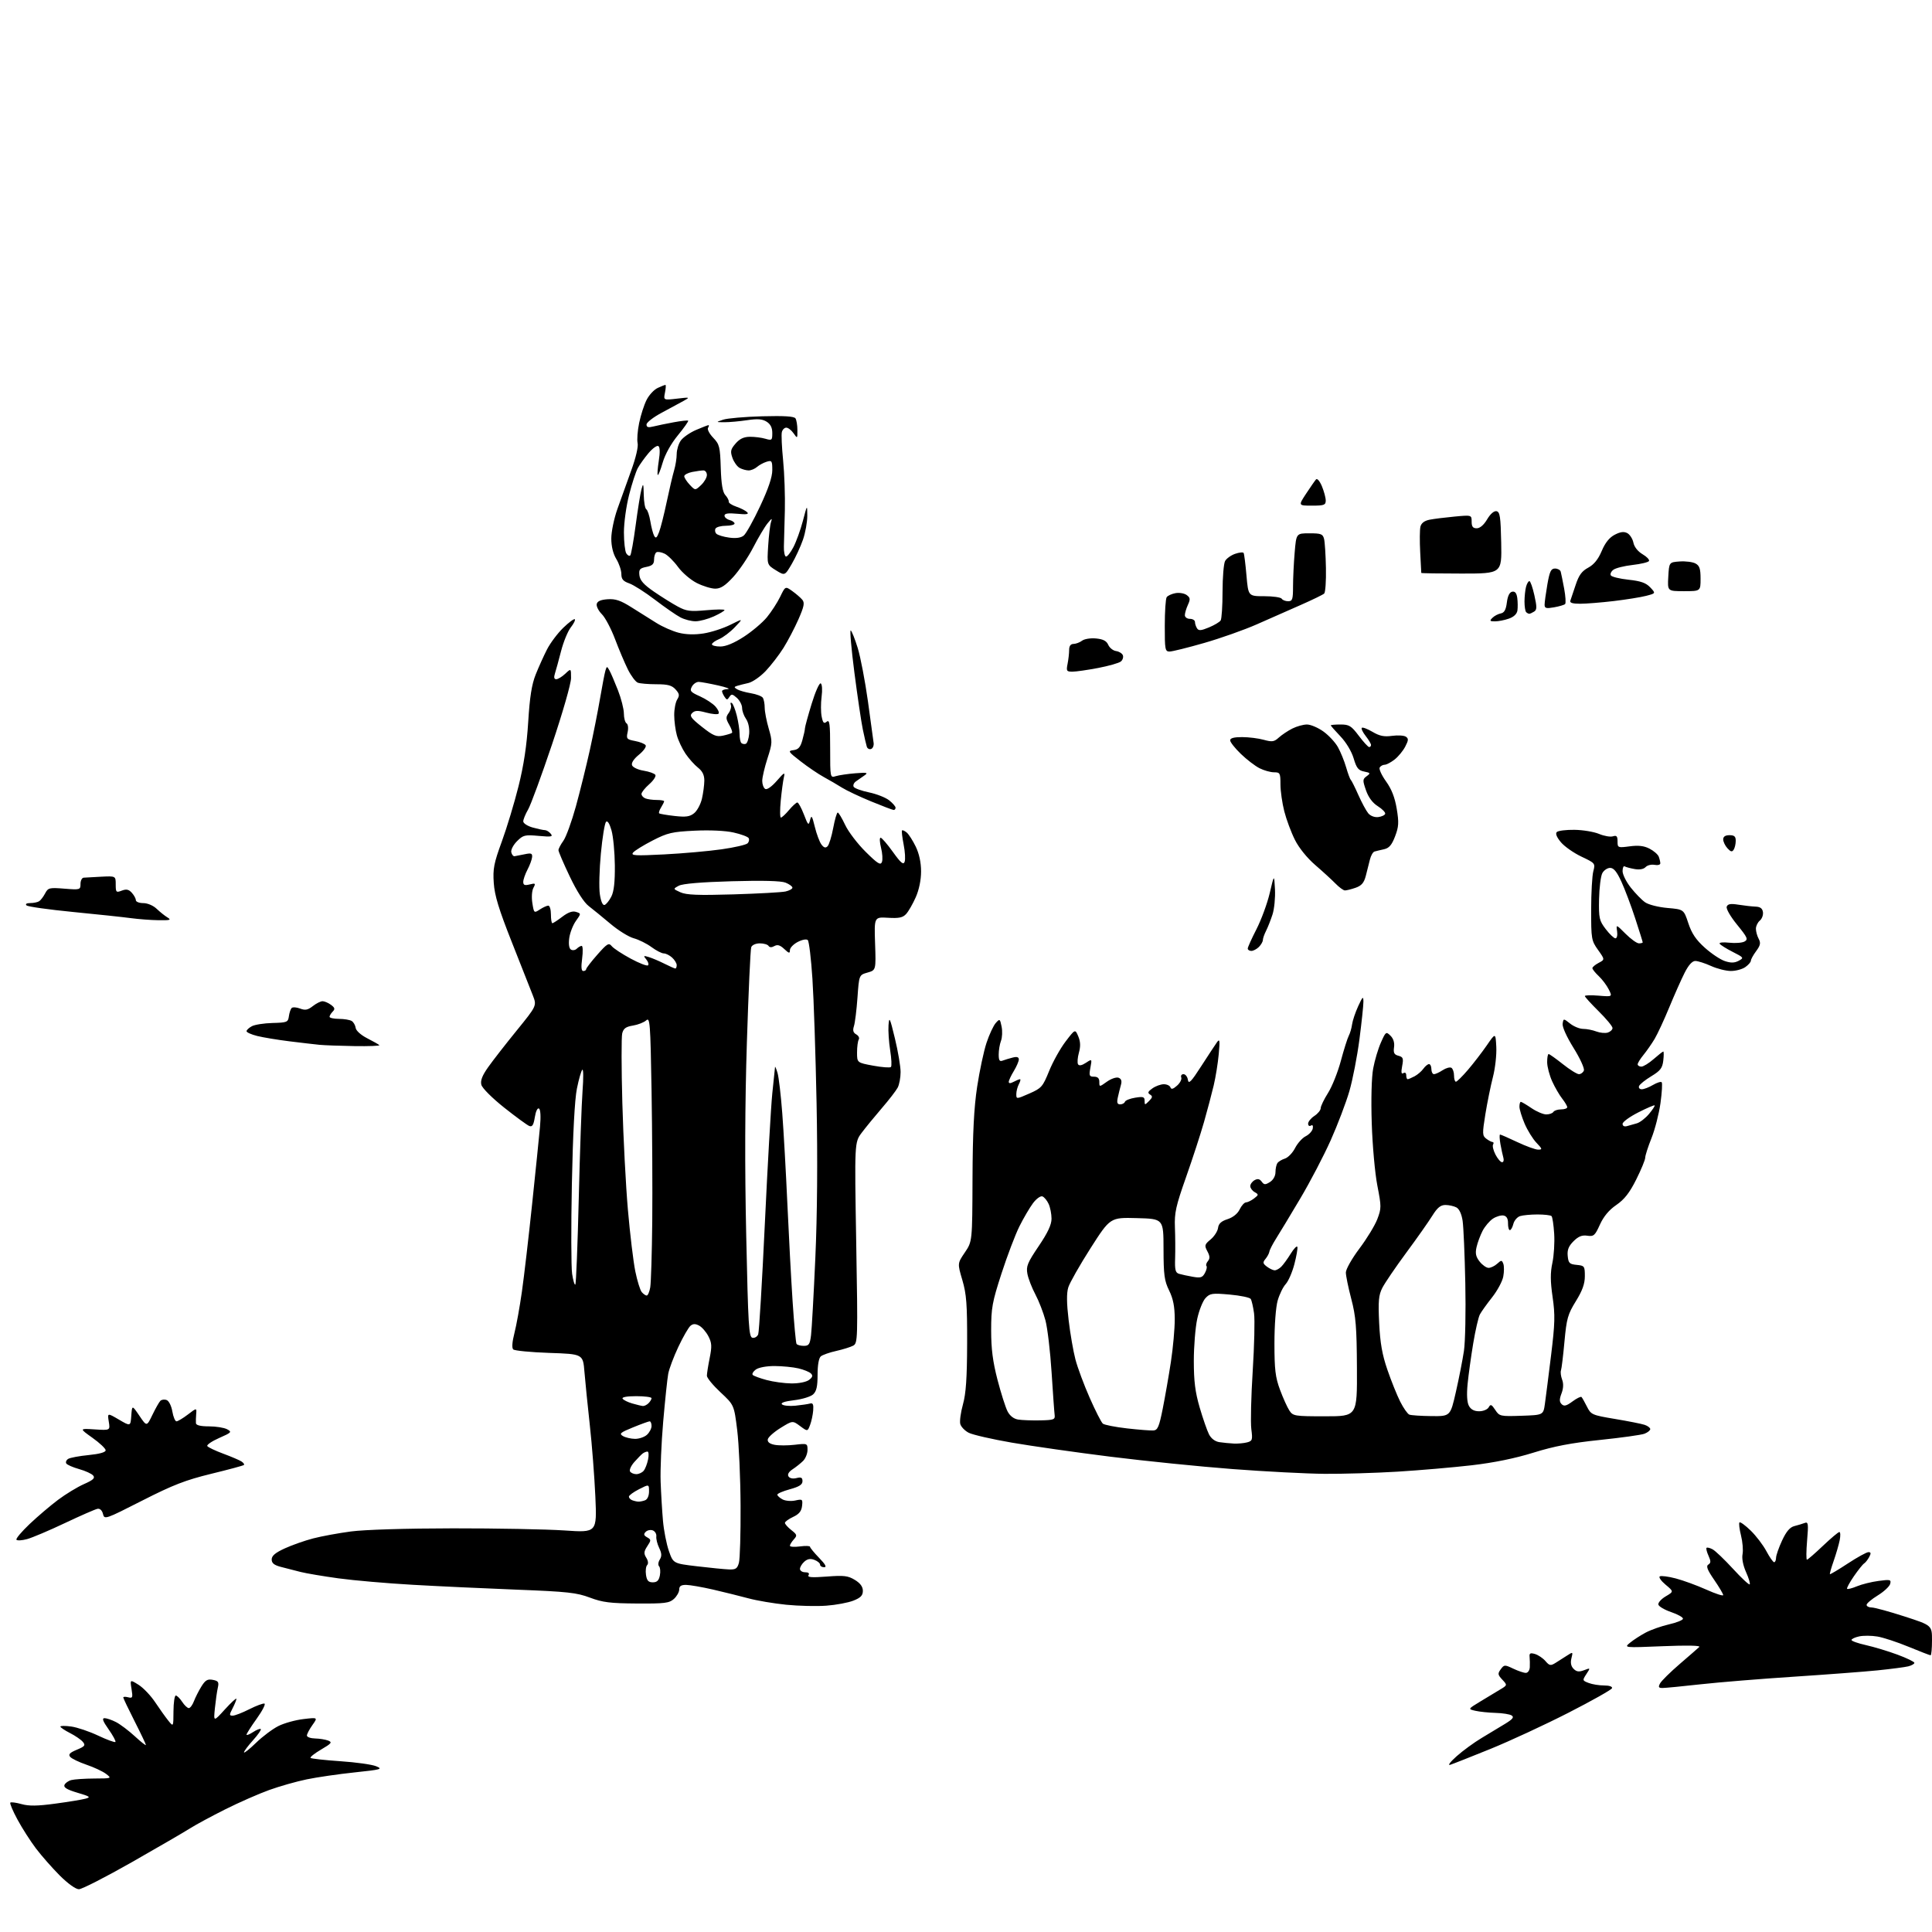 <?xml version="1.0" encoding="UTF-8" standalone="no"?>
<svg 
  version="1.1" 
  xmlns="http://www.w3.org/2000/svg" 
  xmlns:xlink="http://www.w3.org/1999/xlink" 
  xmlns:svg="http://www.w3.org/2000/svg"
  xmlns:rdf="http://www.w3.org/1999/02/22-rdf-syntax-ns#"
  xmlns:cc="http://creativecommons.org/ns#"
  xmlns:dc="http://purl.org/dc/elements/1.1/"
  viewBox="0 0 768 768"
  width="768"
  height="768"
>
<style>svg {background-color: white; }</style>"
<path stroke="none" fill="black" fill-rule="evenodd" d="M31.37,751.00C30.10,751.00 26.99,748.77 23.77,745.56C20.78,742.56 16.52,737.73 14.31,734.81C12.10,731.89 8.78,726.71 6.94,723.29C5.09,719.88 3.82,716.85 4.10,716.57C4.38,716.29 6.39,716.55 8.56,717.16C11.51,717.98 14.88,717.94 22.00,716.97C27.23,716.27 32.62,715.38 34.00,715.00C36.19,714.41 35.78,714.11 30.79,712.64C26.74,711.45 25.23,710.56 25.61,709.58C25.90,708.82 27.12,707.93 28.32,707.61C29.52,707.29 33.65,707.01 37.50,706.99C44.45,706.96 44.48,706.94 42.16,705.15C40.87,704.16 37.37,702.52 34.39,701.51C31.41,700.49 28.49,699.09 27.90,698.38C27.09,697.40 27.71,696.73 30.54,695.55C33.74,694.21 34.07,693.79 32.94,692.43C32.22,691.56 29.92,689.98 27.82,688.91C25.72,687.84 24.00,686.68 24.00,686.34C24.00,686.01 25.94,685.99 28.32,686.32C30.69,686.65 35.50,688.27 39.01,689.93C42.52,691.59 45.61,692.72 45.88,692.46C46.14,692.19 44.94,689.95 43.20,687.48C40.87,684.17 40.44,683.00 41.57,683.00C42.41,683.00 44.48,683.71 46.16,684.58C47.85,685.46 51.20,687.99 53.61,690.21C56.03,692.44 58.00,693.99 58.00,693.66C58.00,693.34 55.98,689.08 53.50,684.21C51.03,679.34 49.00,675.09 49.00,674.77C49.00,674.45 49.88,674.42 50.95,674.70C52.71,675.16 52.85,674.83 52.29,671.40C51.67,667.60 51.67,667.60 55.09,669.74C56.96,670.91 59.94,674.04 61.70,676.69C63.46,679.34 65.81,682.62 66.92,684.00C68.93,686.50 68.93,686.50 68.96,680.25C68.98,676.81 69.40,674.00 69.88,674.00C70.37,674.00 71.51,675.12 72.41,676.50C73.31,677.88 74.50,679.00 75.05,679.00C75.60,679.00 76.52,677.77 77.09,676.26C77.66,674.75 79.00,672.12 80.06,670.40C81.62,667.88 82.49,667.37 84.59,667.77C86.80,668.19 87.09,668.65 86.59,670.88C86.26,672.32 85.74,675.98 85.43,679.00C84.87,684.50 84.87,684.50 89.41,679.50C91.91,676.75 93.97,674.86 93.98,675.30C93.99,675.74 93.31,677.43 92.47,679.05C91.10,681.71 91.10,682.00 92.51,682.00C93.36,682.00 96.34,680.85 99.11,679.44C101.89,678.04 104.60,677.03 105.13,677.21C105.66,677.39 104.28,680.08 102.05,683.19C99.82,686.30 98.00,689.16 98.00,689.54C98.00,689.92 99.16,689.47 100.59,688.54C102.01,687.60 103.39,687.06 103.66,687.33C103.93,687.60 102.55,689.60 100.58,691.78C98.61,693.96 97.00,696.12 97.00,696.58C97.00,697.05 99.14,695.35 101.75,692.82C104.36,690.28 108.38,687.27 110.68,686.12C112.97,684.97 117.44,683.73 120.61,683.36C126.36,682.68 126.36,682.68 124.18,685.75C122.98,687.43 122.00,689.30 122.00,689.90C122.00,690.51 123.46,691.03 125.25,691.07C127.04,691.11 129.38,691.49 130.46,691.91C132.16,692.57 131.79,693.04 127.66,695.46C125.05,696.99 123.16,698.49 123.46,698.80C123.77,699.10 129.08,699.69 135.26,700.11C141.45,700.52 147.85,701.42 149.50,702.10C152.27,703.24 151.62,703.43 140.94,704.56C134.58,705.23 126.03,706.47 121.94,707.32C117.85,708.16 111.12,710.07 107.00,711.56C102.88,713.04 95.04,716.49 89.58,719.22C84.13,721.95 77.83,725.35 75.58,726.78C73.34,728.21 62.95,734.24 52.51,740.19C42.06,746.13 32.55,751.00 31.37,751.00zM576.50,701.53C575.36,701.90 576.43,700.46 579.00,698.16C581.48,695.95 585.98,692.66 589.00,690.86C592.02,689.06 596.25,686.50 598.39,685.19C601.37,683.36 601.96,682.59 600.89,681.91C600.13,681.43 597.25,680.97 594.50,680.90C591.75,680.82 588.15,680.45 586.50,680.07C583.50,679.38 583.50,679.38 588.33,676.44C590.99,674.82 594.53,672.69 596.20,671.69C599.24,669.88 599.24,669.88 597.19,667.69C595.38,665.75 595.30,665.28 596.57,663.56C597.93,661.71 598.14,661.70 601.53,663.31C603.48,664.24 605.73,665.00 606.53,665.00C607.35,665.00 608.05,664.01 608.12,662.75C608.18,661.51 608.14,659.67 608.04,658.66C607.88,657.18 608.30,656.95 610.17,657.49C611.45,657.87 613.32,659.12 614.32,660.28C615.93,662.15 616.39,662.24 618.32,661.04C619.52,660.30 621.59,658.99 622.91,658.12C625.28,656.58 625.32,656.60 624.66,659.21C624.22,660.98 624.50,662.36 625.53,663.39C626.71,664.57 627.67,664.69 629.67,663.94C632.26,662.95 632.26,662.95 630.60,665.49C628.98,667.96 629.01,668.05 631.53,669.01C632.96,669.56 635.71,670.00 637.65,670.00C639.74,670.00 641.02,670.44 640.80,671.09C640.60,671.69 632.80,676.08 623.47,680.85C614.14,685.62 600.20,692.08 592.50,695.21C584.80,698.33 577.60,701.18 576.50,701.53zM660.87,671.00C659.30,671.00 659.12,670.65 659.91,669.17C660.45,668.17 663.95,664.71 667.69,661.49C671.44,658.27 674.95,655.21 675.50,654.69C676.12,654.11 670.67,653.99 661.00,654.39C645.50,655.03 645.50,655.03 648.00,652.98C649.38,651.85 652.19,650.04 654.26,648.94C656.33,647.85 660.45,646.40 663.41,645.72C666.38,645.05 668.90,644.05 669.01,643.50C669.12,642.95 667.03,641.76 664.36,640.85C661.69,639.94 659.37,638.58 659.22,637.83C659.07,637.08 660.39,635.61 662.16,634.57C665.37,632.67 665.37,632.67 662.10,629.94C660.31,628.45 659.27,626.95 659.79,626.63C660.31,626.31 663.16,626.67 666.12,627.45C669.08,628.22 674.54,630.22 678.25,631.88C681.96,633.55 685.00,634.54 685.00,634.07C685.00,633.61 683.38,630.87 681.40,627.99C678.66,624.01 678.11,622.55 679.09,621.94C680.13,621.30 680.14,620.61 679.16,618.44C678.48,616.96 678.13,615.54 678.38,615.29C678.63,615.04 679.72,615.31 680.80,615.89C681.89,616.48 685.53,619.96 688.90,623.63C692.27,627.31 695.25,630.08 695.53,629.81C695.81,629.53 695.16,627.34 694.08,624.94C692.90,622.29 692.35,619.49 692.69,617.81C692.99,616.28 692.72,612.94 692.08,610.39C691.44,607.84 691.16,605.50 691.47,605.19C691.78,604.88 693.80,606.35 695.95,608.45C698.11,610.56 700.91,614.24 702.18,616.64C703.46,619.04 704.83,621.00 705.25,621.00C705.66,621.00 706.00,620.21 706.01,619.25C706.02,618.29 707.09,615.20 708.40,612.39C710.09,608.76 711.51,607.09 713.30,606.64C714.68,606.29 716.53,605.73 717.40,605.40C718.80,604.86 718.92,605.70 718.35,612.39C718.00,616.58 717.97,620.00 718.29,620.00C718.60,620.00 721.46,617.52 724.63,614.50C727.81,611.48 730.75,609.00 731.18,609.00C731.60,609.00 731.66,610.46 731.31,612.25C730.95,614.04 729.87,617.75 728.91,620.50C727.95,623.24 727.27,625.61 727.42,625.75C727.56,625.90 730.77,623.99 734.54,621.51C738.32,619.03 742.01,617.00 742.74,617.00C743.75,617.00 743.82,617.47 743.03,618.94C742.46,620.01 741.55,621.16 741.01,621.50C740.47,621.83 738.63,624.14 736.92,626.62C735.21,629.11 734.01,631.34 734.25,631.58C734.49,631.83 736.26,631.37 738.18,630.57C740.10,629.77 743.96,628.81 746.77,628.44C751.44,627.82 751.83,627.92 751.37,629.63C751.08,630.66 748.86,632.72 746.43,634.21C743.99,635.70 742.00,637.39 742.00,637.96C742.00,638.53 742.91,639.00 744.02,639.00C745.13,639.00 750.98,640.60 757.02,642.55C768.00,646.10 768.00,646.10 768.00,652.05C768.00,655.32 767.75,658.00 767.44,658.00C767.14,658.00 763.20,656.48 758.69,654.62C754.19,652.76 748.60,650.92 746.27,650.54C743.95,650.15 740.68,650.13 739.02,650.50C737.36,650.86 736.00,651.50 736.00,651.92C736.00,652.34 738.59,653.26 741.75,653.96C744.91,654.67 750.54,656.36 754.25,657.74C757.96,659.11 761.00,660.58 761.00,661.01C761.00,661.43 759.90,662.06 758.56,662.40C757.21,662.73 751.70,663.45 746.31,664.00C740.91,664.54 725.92,665.67 713.00,666.52C700.08,667.36 683.49,668.71 676.15,669.52C668.81,670.34 661.94,671.00 660.87,671.00zM328.50,638.28C324.65,638.57 317.47,638.40 312.54,637.91C307.61,637.41 300.86,636.27 297.54,635.37C294.22,634.48 287.90,632.91 283.50,631.89C279.10,630.88 274.26,630.04 272.75,630.02C270.74,630.01 270.00,630.49 270.00,631.85C270.00,632.86 269.05,634.55 267.89,635.60C266.04,637.27 264.23,637.49 253.14,637.42C242.57,637.35 239.52,636.97 234.50,635.08C229.26,633.10 225.60,632.70 205.50,631.92C192.85,631.43 174.20,630.56 164.06,629.98C153.92,629.41 140.65,628.25 134.56,627.42C128.48,626.58 121.70,625.44 119.50,624.88C117.30,624.32 113.81,623.43 111.75,622.89C108.98,622.18 108.00,621.40 108.00,619.91C108.00,618.44 109.44,617.23 113.25,615.49C116.14,614.17 121.20,612.39 124.50,611.54C127.80,610.68 134.55,609.44 139.50,608.78C144.83,608.07 161.35,607.56 180.00,607.54C197.32,607.52 217.31,607.90 224.40,608.38C237.30,609.26 237.30,609.26 236.66,594.88C236.30,586.97 235.32,574.20 234.46,566.50C233.61,558.80 232.65,549.29 232.33,545.38C231.75,538.25 231.75,538.25 218.35,537.80C210.98,537.55 204.52,536.92 204.01,536.41C203.42,535.82 203.60,533.40 204.48,529.98C205.26,526.97 206.60,519.55 207.46,513.50C208.32,507.45 210.16,491.70 211.54,478.50C212.93,465.30 214.33,451.53 214.66,447.89C215.03,443.86 214.87,441.04 214.26,440.66C213.67,440.30 212.97,441.76 212.60,444.11C212.10,447.23 211.58,448.05 210.41,447.60C209.57,447.28 205.06,443.98 200.40,440.28C195.58,436.44 191.67,432.53 191.34,431.20C190.92,429.54 191.70,427.53 194.07,424.19C195.89,421.61 200.99,415.06 205.40,409.64C213.41,399.78 213.41,399.78 211.79,395.64C210.91,393.36 207.15,383.85 203.45,374.50C198.28,361.43 196.62,356.00 196.28,351.00C195.89,345.37 196.32,343.17 199.47,334.55C201.47,329.07 204.47,319.17 206.12,312.55C208.21,304.20 209.39,296.35 209.97,287.00C210.58,277.07 211.37,272.08 212.94,268.15C214.11,265.21 216.14,260.71 217.45,258.15C218.76,255.59 221.66,251.73 223.90,249.56C226.13,247.40 228.20,245.87 228.50,246.16C228.79,246.46 228.07,247.91 226.90,249.40C225.73,250.89 223.99,255.12 223.04,258.80C222.09,262.49 220.99,266.51 220.59,267.75C220.10,269.27 220.27,270.00 221.12,270.00C221.81,270.00 223.41,269.02 224.69,267.83C227.00,265.65 227.00,265.65 227.00,269.54C227.00,271.74 223.70,283.24 219.42,295.97C215.25,308.36 210.98,319.99 209.92,321.81C208.86,323.63 208.00,325.74 208.00,326.51C208.00,327.28 209.69,328.37 211.75,328.95C213.81,329.52 216.01,329.99 216.63,329.99C217.25,330.00 218.28,330.63 218.92,331.41C219.92,332.60 219.19,332.74 214.13,332.28C208.65,331.78 207.96,331.95 205.52,334.39C204.06,335.85 203.03,337.82 203.24,338.77C203.45,339.72 204.04,340.44 204.56,340.36C205.08,340.28 206.89,339.93 208.59,339.57C211.16,339.02 211.65,339.21 211.52,340.71C211.43,341.69 210.61,343.94 209.68,345.70C208.76,347.46 208.00,349.65 208.00,350.56C208.00,351.84 208.58,352.07 210.55,351.58C212.86,351.00 213.00,351.13 212.04,352.93C211.43,354.07 211.25,356.69 211.62,358.99C212.25,362.98 212.31,363.03 214.60,361.53C215.88,360.69 217.40,360.00 217.96,360.00C218.53,360.00 219.00,361.57 219.00,363.50C219.00,365.43 219.26,367.00 219.57,367.00C219.88,367.00 221.66,365.84 223.52,364.42C225.83,362.66 227.56,362.04 228.97,362.49C231.03,363.15 231.03,363.15 228.91,366.12C227.75,367.76 226.57,370.81 226.28,372.92C225.96,375.32 226.22,377.02 226.97,377.48C227.63,377.89 228.68,377.72 229.29,377.11C229.90,376.50 230.78,376.00 231.23,376.00C231.69,376.00 231.77,378.25 231.41,381.00C230.95,384.44 231.09,386.00 231.87,386.00C232.49,386.00 233.01,385.66 233.02,385.25C233.03,384.84 235.02,382.25 237.45,379.50C241.37,375.05 242.00,374.68 243.18,376.11C243.90,377.00 247.29,379.23 250.71,381.07C254.12,382.91 257.22,384.11 257.60,383.73C257.98,383.36 257.66,382.30 256.90,381.38C255.65,379.88 255.76,379.79 258.01,380.48C259.38,380.91 262.17,382.10 264.21,383.13C266.25,384.16 268.16,385.00 268.46,385.00C268.76,385.00 269.00,384.39 269.00,383.65C269.00,382.92 268.18,381.57 267.17,380.65C266.17,379.74 264.68,379.00 263.87,379.00C263.05,379.00 260.85,377.87 258.97,376.48C257.09,375.09 253.93,373.52 251.94,372.98C249.95,372.45 245.79,369.87 242.69,367.25C239.59,364.64 235.68,361.45 234.01,360.16C232.11,358.70 229.28,354.28 226.49,348.42C224.02,343.24 222.00,338.54 222.00,337.96C222.00,337.39 222.88,335.70 223.96,334.21C225.03,332.72 227.27,326.55 228.94,320.50C230.60,314.45 233.08,304.41 234.46,298.19C235.83,291.97 237.66,282.75 238.52,277.69C239.38,272.64 240.35,267.64 240.66,266.59C241.21,264.76 241.28,264.76 242.25,266.48C242.81,267.48 244.33,271.01 245.63,274.34C246.93,277.66 248.00,281.84 248.00,283.63C248.00,285.42 248.48,287.18 249.06,287.54C249.66,287.91 249.85,289.42 249.49,291.04C248.91,293.68 249.13,293.93 252.44,294.56C254.41,294.92 256.31,295.69 256.66,296.26C257.02,296.84 255.81,298.52 253.99,300.01C251.92,301.70 250.89,303.28 251.25,304.21C251.57,305.04 253.64,306.01 255.86,306.36C258.07,306.72 260.17,307.47 260.52,308.03C260.86,308.59 259.77,310.26 258.07,311.75C256.38,313.23 255.00,314.97 255.00,315.62C255.00,316.26 255.71,317.06 256.58,317.39C257.45,317.73 259.48,318.00 261.08,318.00C262.69,318.00 264.00,318.23 264.00,318.51C264.00,318.80 263.45,319.90 262.79,320.97C262.12,322.04 261.78,323.09 262.04,323.32C262.29,323.54 265.04,324.01 268.14,324.36C272.68,324.87 274.21,324.65 275.94,323.25C277.13,322.29 278.52,319.70 279.03,317.50C279.54,315.30 279.96,312.07 279.98,310.32C279.99,308.09 279.24,306.55 277.45,305.14C276.05,304.04 273.83,301.55 272.51,299.61C271.19,297.67 269.64,294.38 269.06,292.29C268.49,290.21 268.01,286.58 268.01,284.24C268.00,281.89 268.54,279.10 269.21,278.04C270.20,276.45 270.08,275.75 268.55,274.06C267.08,272.43 265.47,272.00 260.93,272.00C257.76,272.00 254.43,271.72 253.54,271.38C252.64,271.03 250.87,268.67 249.60,266.13C248.33,263.58 246.03,258.14 244.48,254.03C242.93,249.93 240.59,245.50 239.28,244.19C237.96,242.87 237.03,241.06 237.20,240.15C237.42,239.01 238.74,238.41 241.51,238.21C244.64,237.99 246.68,238.67 251.00,241.40C254.03,243.30 258.49,246.11 260.93,247.63C263.37,249.16 267.36,250.91 269.80,251.53C272.71,252.27 276.15,252.36 279.71,251.80C282.72,251.33 287.50,249.78 290.34,248.36C295.50,245.78 295.50,245.78 292.12,249.32C290.26,251.27 287.45,253.40 285.87,254.05C284.29,254.71 283.00,255.64 283.00,256.12C283.00,256.60 284.51,257.00 286.34,257.00C288.53,257.00 291.76,255.66 295.65,253.15C298.93,251.03 303.06,247.54 304.83,245.40C306.60,243.25 308.98,239.59 310.12,237.25C312.18,232.99 312.18,232.99 314.93,234.95C316.44,236.03 318.24,237.58 318.92,238.40C319.93,239.62 319.64,241.07 317.39,246.20C315.86,249.66 313.18,254.79 311.43,257.58C309.67,260.38 306.49,264.50 304.35,266.76C302.21,269.01 299.11,271.14 297.48,271.51C295.84,271.87 293.84,272.38 293.03,272.64C291.75,273.05 291.74,273.22 293.01,274.00C293.81,274.50 296.27,275.20 298.48,275.57C300.69,275.94 302.83,276.75 303.23,277.37C303.64,277.99 303.98,279.78 303.98,281.35C303.99,282.91 304.71,286.64 305.58,289.62C307.08,294.77 307.05,295.38 305.08,301.48C303.94,305.02 303.00,309.04 303.00,310.40C303.00,311.77 303.53,313.21 304.17,313.61C304.87,314.04 306.72,312.76 308.77,310.42C311.78,306.97 312.12,306.80 311.60,309.00C311.28,310.38 310.72,314.54 310.36,318.25C310.00,321.96 310.03,325.00 310.42,325.00C310.81,325.00 312.27,323.65 313.65,322.00C315.04,320.35 316.53,319.00 316.95,319.00C317.38,319.00 318.55,321.14 319.56,323.75C321.23,328.11 321.44,328.29 322.01,326.00C322.55,323.86 322.81,324.23 323.90,328.67C324.59,331.51 325.77,334.66 326.51,335.67C327.48,336.98 328.17,337.20 328.96,336.42C329.56,335.83 330.57,332.57 331.21,329.17C331.84,325.78 332.65,323.00 333.01,323.00C333.36,323.00 334.69,325.21 335.96,327.91C337.22,330.61 340.88,335.41 344.09,338.59C348.87,343.32 350.04,344.06 350.58,342.66C350.94,341.72 350.78,339.16 350.22,336.98C349.67,334.79 349.59,333.00 350.05,333.00C350.51,333.00 352.71,335.54 354.92,338.63C358.07,343.03 359.10,343.90 359.60,342.59C359.96,341.67 359.78,338.57 359.21,335.71C358.65,332.84 358.35,330.32 358.57,330.11C358.78,329.89 359.62,330.27 360.43,330.94C361.24,331.61 362.85,334.13 364.02,336.54C365.39,339.38 366.14,342.87 366.14,346.41C366.14,349.81 365.34,353.70 364.03,356.66C362.87,359.28 361.16,362.27 360.23,363.29C358.89,364.78 357.42,365.09 353.02,364.83C347.50,364.50 347.50,364.50 347.86,375.07C348.22,385.65 348.22,385.65 344.86,386.61C341.50,387.57 341.50,387.57 340.86,396.53C340.51,401.47 339.88,406.57 339.46,407.88C338.90,409.62 339.15,410.50 340.37,411.19C341.29,411.70 341.74,412.61 341.37,413.21C341.00,413.82 340.69,416.14 340.69,418.37C340.69,422.43 340.69,422.43 347.10,423.62C350.62,424.27 353.80,424.51 354.16,424.15C354.52,423.79 354.39,420.82 353.86,417.54C353.34,414.26 353.04,409.76 353.20,407.54C353.47,403.93 353.74,404.50 355.75,412.83C356.99,417.95 358.00,423.95 358.00,426.14C358.00,428.34 357.49,431.11 356.86,432.32C356.23,433.52 353.40,437.20 350.55,440.50C347.71,443.80 344.10,448.21 342.53,450.30C339.68,454.11 339.68,454.11 340.36,494.01C341.02,532.53 340.98,533.94 339.15,534.92C338.11,535.48 335.08,536.42 332.42,537.02C329.76,537.61 327.00,538.58 326.29,539.17C325.49,539.84 325.00,542.60 325.00,546.47C325.00,551.18 324.56,553.08 323.21,554.31C322.22,555.20 318.82,556.24 315.65,556.61C311.95,557.05 310.23,557.63 310.85,558.25C311.38,558.78 313.77,559.02 316.16,558.79C318.55,558.55 321.18,558.16 322.00,557.93C323.14,557.60 323.44,558.26 323.26,560.66C323.12,562.40 322.57,565.01 322.02,566.45C321.02,569.08 321.02,569.08 318.04,566.87C315.07,564.67 315.07,564.67 310.29,567.62C307.66,569.25 305.38,571.29 305.21,572.15C305.01,573.21 305.89,573.93 307.88,574.33C309.52,574.65 313.14,574.65 315.93,574.32C320.89,573.73 321.00,573.78 321.00,576.36C321.00,577.81 320.20,579.79 319.23,580.75C318.25,581.71 316.38,583.21 315.06,584.07C313.53,585.07 312.94,586.10 313.44,586.90C313.91,587.66 315.17,587.92 316.61,587.56C318.48,587.09 319.00,587.36 319.00,588.80C319.00,590.16 317.69,590.99 314.00,592.00C311.25,592.75 309.00,593.71 309.00,594.15C309.00,594.58 309.93,595.43 311.06,596.03C312.19,596.64 314.47,596.83 316.13,596.47C318.99,595.84 319.13,595.96 318.83,598.65C318.59,600.73 317.62,601.91 315.27,603.00C313.50,603.83 312.03,604.89 312.02,605.36C312.01,605.83 313.15,607.12 314.55,608.22C316.88,610.05 316.97,610.38 315.55,611.94C314.70,612.89 314.00,614.02 314.00,614.46C314.00,614.90 315.80,615.02 318.00,614.73C320.20,614.43 322.00,614.50 322.00,614.87C322.00,615.25 323.63,617.23 325.61,619.28C328.14,621.88 328.74,623.00 327.61,623.00C326.73,623.00 326.00,622.54 326.00,621.97C326.00,621.40 324.99,620.55 323.75,620.08C322.16,619.47 320.98,619.68 319.75,620.77C318.79,621.62 318.00,622.92 318.00,623.65C318.00,624.39 318.93,625.00 320.06,625.00C321.37,625.00 321.86,625.42 321.40,626.16C320.87,627.02 322.73,627.16 328.65,626.71C335.47,626.18 337.08,626.37 339.81,628.03C341.98,629.35 343.00,630.74 343.00,632.38C343.00,634.23 342.13,635.13 339.25,636.27C337.19,637.09 332.35,638.00 328.50,638.28zM259.50,629.00C261.18,629.00 261.91,628.28 262.31,626.25C262.60,624.74 262.46,623.10 261.99,622.62C261.52,622.14 261.65,620.94 262.27,619.95C263.12,618.59 263.06,617.46 262.03,615.32C261.28,613.77 260.77,611.71 260.90,610.74C261.02,609.78 260.39,608.70 259.50,608.36C258.60,608.02 257.33,608.27 256.68,608.93C255.77,609.85 255.90,610.35 257.24,611.11C258.88,612.03 258.88,612.25 257.31,614.64C255.93,616.76 255.86,617.54 256.90,619.22C257.66,620.42 257.80,621.60 257.26,622.14C256.76,622.64 256.55,624.39 256.79,626.02C257.13,628.32 257.74,629.00 259.50,629.00zM289.73,623.87C292.45,623.98 293.08,623.57 293.73,621.25C294.15,619.74 294.45,609.50 294.39,598.50C294.34,587.50 293.73,574.00 293.05,568.50C291.81,558.50 291.81,558.50 286.41,553.46C283.43,550.69 281.00,547.73 281.00,546.88C281.00,546.03 281.50,542.85 282.11,539.82C283.04,535.19 282.96,533.81 281.60,531.19C280.71,529.47 279.06,527.56 277.93,526.96C276.41,526.15 275.50,526.17 274.47,527.03C273.70,527.67 271.54,531.41 269.68,535.35C267.82,539.28 266.00,544.12 265.63,546.10C265.26,548.08 264.37,556.63 263.63,565.10C262.90,573.57 262.44,584.33 262.61,589.00C262.78,593.67 263.20,600.65 263.54,604.50C263.87,608.35 264.93,613.75 265.88,616.50C267.62,621.50 267.62,621.50 277.06,622.62C282.25,623.24 287.95,623.80 289.73,623.87zM10.76,611.82C8.70,612.38 6.80,612.48 6.53,612.05C6.26,611.62 8.62,608.82 11.77,605.83C14.92,602.84 20.00,598.52 23.05,596.23C26.10,593.94 30.74,591.12 33.36,589.96C37.05,588.33 37.88,587.56 37.04,586.55C36.45,585.83 33.93,584.68 31.46,583.99C28.98,583.29 26.68,582.29 26.35,581.75C26.01,581.21 26.36,580.39 27.12,579.92C27.88,579.46 31.54,578.77 35.25,578.41C39.56,577.98 42.00,577.30 42.00,576.51C42.00,575.84 39.64,573.60 36.75,571.55C31.50,567.81 31.50,567.81 37.66,568.21C43.81,568.61 43.81,568.61 43.24,565.12C42.68,561.62 42.68,561.62 47.28,564.32C51.88,567.02 51.88,567.02 52.19,562.76C52.50,558.50 52.50,558.50 55.42,562.80C58.33,567.10 58.33,567.10 60.58,562.44C61.82,559.87 63.24,557.36 63.75,556.85C64.25,556.35 65.38,556.21 66.26,556.55C67.15,556.89 68.14,558.89 68.51,561.08C68.88,563.24 69.62,565.00 70.15,565.00C70.69,565.00 72.72,563.79 74.66,562.31C78.19,559.61 78.19,559.61 77.99,562.06C77.87,563.40 77.83,565.06 77.89,565.75C77.96,566.57 79.74,567.00 83.07,567.00C85.85,567.00 89.09,567.52 90.27,568.15C92.27,569.22 92.06,569.45 87.13,571.62C84.23,572.90 82.10,574.35 82.40,574.83C82.69,575.31 85.54,576.67 88.72,577.85C91.90,579.03 95.16,580.42 95.97,580.94C96.78,581.46 97.23,582.10 96.97,582.35C96.71,582.60 90.88,584.18 84.00,585.85C73.73,588.36 68.82,590.26 56.50,596.53C41.82,604.00 41.50,604.11 40.94,601.83C40.60,600.43 39.74,599.61 38.79,599.77C37.92,599.92 32.10,602.46 25.85,605.42C19.61,608.38 12.82,611.26 10.76,611.82zM253.67,596.92C254.31,596.96 255.55,596.73 256.42,596.39C257.36,596.03 258.00,594.61 258.00,592.87C258.00,589.96 258.00,589.96 254.00,592.00C251.80,593.12 250.00,594.44 250.00,594.94C250.00,595.43 250.56,596.06 251.25,596.34C251.94,596.62 253.03,596.88 253.67,596.92zM252.94,586.00C253.94,586.00 255.26,585.39 255.87,584.65C256.49,583.91 257.27,581.89 257.62,580.15C257.97,578.42 257.86,577.01 257.38,577.02C256.89,577.02 256.05,577.37 255.50,577.77C254.95,578.18 253.44,579.72 252.15,581.18C250.85,582.65 250.09,584.34 250.45,584.93C250.82,585.52 251.94,586.00 252.94,586.00zM526.50,585.87C519.35,585.81 502.93,584.96 490.00,583.98C477.07,583.00 455.25,580.79 441.50,579.07C427.75,577.35 410.06,574.83 402.20,573.47C394.33,572.11 386.62,570.34 385.07,569.54C383.52,568.74 382.01,567.16 381.72,566.04C381.43,564.92 381.91,561.42 382.79,558.25C383.99,553.96 384.41,547.80 384.45,534.00C384.49,518.47 384.19,514.43 382.55,508.86C380.59,502.22 380.59,502.22 383.55,497.86C386.50,493.50 386.50,493.50 386.59,468.50C386.66,450.23 387.16,440.41 388.43,432.00C389.39,425.68 391.07,417.80 392.17,414.50C393.27,411.20 394.92,407.67 395.83,406.66C397.41,404.89 397.51,404.95 398.15,408.08C398.52,409.88 398.41,412.42 397.91,413.74C397.41,415.05 397.00,417.50 397.00,419.17C397.00,421.54 397.35,422.08 398.59,421.60C399.47,421.27 401.27,420.72 402.59,420.39C404.25,419.97 405.00,420.21 405.00,421.14C404.99,421.89 404.09,423.97 403.00,425.77C401.90,427.57 401.00,429.50 401.00,430.06C401.00,430.73 401.65,430.72 402.93,430.04C404.00,429.47 405.14,429.00 405.47,429.00C405.80,429.00 405.60,429.87 405.04,430.93C404.47,432.00 404.00,433.79 404.00,434.91C404.00,436.95 404.03,436.95 409.17,434.70C414.02,432.57 414.50,432.02 417.05,425.73C418.54,422.05 421.48,416.78 423.58,414.03C427.39,409.03 427.39,409.03 428.63,411.97C429.51,414.07 429.59,415.92 428.88,418.47C428.34,420.42 428.19,422.50 428.54,423.07C428.96,423.75 430.04,423.55 431.65,422.49C434.11,420.88 434.11,420.88 433.45,424.44C432.85,427.61 433.01,428.00 434.89,428.00C436.36,428.00 437.00,428.63 437.00,430.07C437.00,432.14 437.00,432.14 440.04,429.97C441.71,428.79 443.78,428.09 444.65,428.42C445.74,428.84 446.03,429.72 445.59,431.26C445.24,432.49 444.68,434.74 444.35,436.25C443.90,438.32 444.13,439.00 445.29,439.00C446.14,439.00 446.99,438.54 447.17,437.98C447.36,437.41 449.20,436.68 451.26,436.35C454.45,435.83 455.00,436.01 455.00,437.58C455.00,439.34 455.08,439.35 456.75,437.68C458.17,436.25 458.25,435.77 457.15,435.09C456.09,434.44 456.31,433.90 458.12,432.63C459.40,431.73 461.43,431.00 462.64,431.00C463.85,431.00 465.03,431.56 465.27,432.25C465.58,433.15 466.33,432.95 467.89,431.56C469.09,430.50 469.84,429.04 469.57,428.31C469.29,427.59 469.69,427.00 470.46,427.00C471.23,427.00 472.02,428.01 472.21,429.25C472.49,431.08 473.48,430.08 477.53,423.79C480.26,419.55 483.08,415.28 483.78,414.29C484.86,412.79 484.97,413.55 484.47,419.00C484.15,422.57 483.24,428.20 482.46,431.50C481.68,434.80 479.95,441.32 478.62,446.00C477.29,450.68 474.09,460.51 471.50,467.86C467.42,479.43 466.82,482.11 467.05,487.86C467.20,491.51 467.23,497.05 467.13,500.17C466.97,504.85 467.25,505.94 468.72,506.37C469.70,506.66 472.15,507.19 474.16,507.54C477.27,508.09 478.00,507.86 478.99,506.01C479.64,504.81 479.90,503.57 479.59,503.26C479.27,502.94 479.53,502.06 480.16,501.31C481.02,500.27 480.97,499.32 479.95,497.41C478.72,495.10 478.82,494.71 481.24,492.70C482.70,491.49 484.02,489.43 484.19,488.13C484.41,486.41 485.47,485.44 487.99,484.63C490.15,483.93 491.98,482.45 492.79,480.75C493.52,479.24 494.65,477.99 495.30,477.97C495.96,477.95 497.40,477.25 498.50,476.41C500.37,474.98 500.39,474.82 498.75,473.89C497.79,473.35 497.00,472.27 497.00,471.50C497.00,470.73 497.77,469.67 498.71,469.14C499.93,468.46 500.73,468.62 501.53,469.71C502.49,471.02 502.96,471.04 504.82,469.88C506.11,469.08 507.01,467.49 507.02,466.01C507.02,464.63 507.36,463.00 507.77,462.38C508.17,461.77 509.52,460.95 510.76,460.56C512.01,460.17 513.83,458.29 514.81,456.37C515.80,454.45 517.70,452.33 519.04,451.67C520.38,451.00 521.64,449.62 521.84,448.61C522.06,447.47 521.77,447.02 521.10,447.44C520.49,447.81 520.00,447.47 520.00,446.67C520.00,445.88 521.12,444.49 522.50,443.59C523.88,442.69 525.00,441.30 525.00,440.51C525.00,439.72 526.31,437.01 527.90,434.49C529.50,431.98 531.80,426.23 533.01,421.71C534.22,417.19 535.64,412.70 536.16,411.72C536.68,410.74 537.27,408.72 537.47,407.22C537.67,405.72 538.76,402.48 539.89,400.00C541.68,396.11 541.96,395.86 541.98,398.16C541.99,399.62 541.28,406.36 540.40,413.14C539.52,419.91 537.72,429.18 536.40,433.74C535.08,438.29 531.74,447.08 528.98,453.26C526.22,459.44 520.76,469.90 516.83,476.50C512.91,483.10 508.60,490.25 507.24,492.39C505.89,494.54 504.70,496.85 504.60,497.54C504.50,498.23 503.80,499.53 503.06,500.43C501.90,501.83 501.98,502.27 503.60,503.50C504.65,504.29 506.03,504.95 506.68,504.97C507.33,504.99 508.52,504.34 509.33,503.53C510.14,502.72 511.83,500.39 513.09,498.35C514.35,496.31 515.53,495.10 515.72,495.66C515.91,496.22 515.37,499.30 514.54,502.51C513.70,505.73 512.15,509.29 511.10,510.43C510.04,511.57 508.60,514.52 507.89,517.00C507.15,519.59 506.61,526.81 506.61,534.00C506.61,544.43 506.98,547.49 508.82,552.45C510.03,555.72 511.71,559.43 512.54,560.70C513.98,562.90 514.59,563.00 526.77,563.00C539.50,563.00 539.50,563.00 539.40,543.75C539.32,527.47 538.97,523.24 537.15,516.33C535.97,511.84 535.00,507.11 535.00,505.83C535.00,504.54 537.42,500.27 540.38,496.33C543.34,492.40 546.55,487.13 547.50,484.64C549.14,480.33 549.14,479.63 547.52,471.30C546.57,466.45 545.57,455.31 545.29,446.50C544.98,436.91 545.21,428.18 545.87,424.70C546.46,421.51 547.84,416.88 548.94,414.41C550.85,410.09 550.99,409.99 552.74,411.71C553.91,412.86 554.41,414.50 554.15,416.31C553.84,418.53 554.21,419.24 555.90,419.68C557.76,420.17 557.96,420.72 557.38,423.77C556.91,426.28 557.05,427.09 557.86,426.59C558.53,426.17 559.00,426.53 559.00,427.44C559.00,428.30 559.25,429.00 559.57,429.00C559.88,429.00 561.11,428.48 562.32,427.84C563.52,427.20 565.09,425.85 565.81,424.84C566.53,423.83 567.54,423.00 568.06,423.00C568.58,423.00 569.00,423.90 569.00,425.00C569.00,426.10 569.47,427.00 570.04,427.00C570.60,427.00 572.16,426.29 573.49,425.41C574.82,424.54 576.38,424.12 576.96,424.47C577.53,424.83 578.00,426.22 578.00,427.56C578.00,428.90 578.34,430.00 578.75,430.00C579.16,430.00 581.33,427.86 583.56,425.25C585.79,422.64 589.16,418.25 591.06,415.50C594.50,410.50 594.50,410.50 594.80,416.17C594.96,419.29 594.36,424.68 593.46,428.14C592.57,431.60 591.22,438.24 590.46,442.89C589.21,450.65 589.24,451.46 590.80,452.64C591.73,453.35 592.86,453.95 593.31,453.97C593.75,453.99 593.85,454.44 593.52,454.97C593.19,455.50 593.62,457.30 594.48,458.97C595.35,460.64 596.52,462.00 597.09,462.00C597.67,462.00 597.90,461.21 597.62,460.25C597.34,459.29 596.81,456.81 596.44,454.75C596.08,452.69 596.01,451.00 596.30,451.00C596.59,451.00 599.67,452.35 603.16,454.00C606.65,455.65 610.37,457.00 611.44,457.00C613.19,457.00 613.12,456.73 610.75,454.25C609.31,452.74 607.20,449.33 606.06,446.67C604.93,444.01 604.00,440.97 604.00,439.92C604.00,438.86 604.25,438.00 604.55,438.00C604.86,438.00 606.76,439.12 608.79,440.50C610.81,441.88 613.46,443.00 614.67,443.00C615.89,443.00 617.16,442.55 617.50,442.00C617.84,441.45 619.22,441.00 620.56,441.00C621.90,441.00 623.00,440.61 623.00,440.13C623.00,439.66 622.09,438.12 620.98,436.70C619.87,435.29 618.08,432.20 617.00,429.82C615.93,427.44 615.03,424.04 615.02,422.25C615.01,420.46 615.27,419.00 615.61,419.00C615.94,419.00 618.47,420.80 621.24,423.00C624.00,425.20 626.89,427.00 627.66,427.00C628.43,427.00 629.32,426.34 629.62,425.54C629.93,424.73 628.09,420.70 625.52,416.58C622.79,412.20 620.98,408.20 621.17,406.95C621.50,404.80 621.50,404.80 624.16,406.90C625.62,408.06 627.95,409.00 629.34,409.00C630.73,409.00 633.08,409.46 634.57,410.03C636.05,410.59 638.10,410.78 639.13,410.46C640.16,410.13 641.00,409.32 641.00,408.65C641.00,407.98 638.52,404.99 635.50,402.00C632.48,399.01 630.00,396.29 630.00,395.95C630.00,395.61 632.47,395.54 635.48,395.79C640.97,396.25 640.97,396.25 639.51,393.32C638.71,391.71 636.92,389.33 635.53,388.02C634.14,386.72 633.00,385.29 633.00,384.86C633.00,384.42 634.12,383.48 635.49,382.76C637.98,381.45 637.98,381.45 635.24,377.60C632.61,373.91 632.50,373.25 632.51,361.63C632.51,354.96 632.90,348.07 633.37,346.33C634.20,343.22 634.11,343.11 628.66,340.53C625.60,339.08 621.92,336.51 620.49,334.81C618.82,332.82 618.23,331.37 618.85,330.75C619.38,330.22 622.55,329.82 625.88,329.87C629.22,329.91 633.61,330.65 635.64,331.49C637.66,332.34 640.15,332.77 641.16,332.45C642.62,331.98 643.00,332.40 643.00,334.47C643.00,337.00 643.13,337.05 647.84,336.43C651.32,335.97 653.54,336.23 655.72,337.36C657.39,338.22 659.04,339.65 659.38,340.54C659.72,341.44 660.00,342.63 660.00,343.20C660.00,343.77 658.96,344.04 657.70,343.79C656.43,343.55 654.84,343.95 654.15,344.68C653.38,345.51 651.74,345.81 649.79,345.46C648.07,345.16 646.29,344.68 645.83,344.40C645.38,344.11 645.00,344.97 645.00,346.30C645.00,347.63 646.47,350.58 648.28,352.86C650.08,355.13 652.63,357.76 653.96,358.68C655.30,359.62 659.24,360.62 662.84,360.93C669.32,361.50 669.32,361.50 671.14,367.00C672.49,371.07 674.19,373.60 677.70,376.74C680.30,379.08 683.89,381.47 685.67,382.05C688.05,382.84 689.49,382.81 691.14,381.93C693.30,380.77 693.23,380.65 688.76,378.38C686.22,377.09 683.89,375.63 683.59,375.14C683.28,374.64 684.97,374.47 687.40,374.74C689.80,375.01 692.53,374.80 693.48,374.27C694.99,373.42 694.65,372.65 690.52,367.58C687.85,364.30 686.08,361.22 686.40,360.40C686.82,359.32 687.96,359.13 691.12,359.64C693.41,360.00 696.46,360.35 697.90,360.40C699.73,360.47 700.59,361.11 700.80,362.59C700.96,363.74 700.40,365.25 699.55,365.96C698.70,366.67 698.00,368.12 698.00,369.19C698.00,370.26 698.49,372.06 699.10,373.19C699.98,374.84 699.79,375.79 698.10,378.08C696.94,379.64 696.00,381.36 696.00,381.90C696.00,382.44 695.00,383.59 693.78,384.44C692.56,385.30 689.97,385.99 688.03,385.98C686.09,385.97 682.54,385.07 680.14,383.98C677.74,382.89 674.94,382.00 673.91,382.00C672.68,382.00 671.21,383.63 669.64,386.75C668.32,389.36 665.57,395.55 663.53,400.50C661.49,405.45 658.88,411.07 657.73,413.00C656.57,414.93 654.59,417.77 653.32,419.33C652.04,420.88 651.00,422.57 651.00,423.08C651.00,423.58 651.66,424.00 652.47,424.00C653.27,424.00 655.47,422.65 657.35,421.00C659.23,419.35 660.95,418.00 661.18,418.00C661.41,418.00 661.41,419.62 661.18,421.60C660.83,424.58 660.02,425.64 656.40,427.83C654.00,429.28 651.82,431.03 651.55,431.73C651.28,432.43 651.77,433.00 652.63,433.00C653.49,433.00 655.48,432.24 657.06,431.30C658.65,430.37 660.21,429.87 660.54,430.20C660.87,430.53 660.65,434.26 660.07,438.48C659.48,442.71 657.87,448.98 656.50,452.41C655.12,455.85 654.00,459.35 654.00,460.19C654.00,461.04 652.39,464.94 650.43,468.86C647.78,474.16 645.74,476.77 642.52,478.99C639.60,480.99 637.46,483.56 635.99,486.80C634.02,491.16 633.54,491.59 630.97,491.21C628.87,490.90 627.43,491.48 625.50,493.41C623.54,495.37 622.95,496.85 623.19,499.27C623.46,502.11 623.90,502.54 626.75,502.81C629.85,503.11 630.00,503.32 630.00,507.29C630.00,510.33 629.03,513.04 626.42,517.26C623.22,522.44 622.74,524.15 621.90,533.28C621.39,538.90 620.76,544.07 620.51,544.76C620.26,545.45 620.47,547.10 620.97,548.43C621.57,550.00 621.49,551.90 620.73,553.90C619.84,556.26 619.85,557.25 620.78,558.18C621.72,559.12 622.66,558.89 625.07,557.11C626.77,555.85 628.39,555.05 628.67,555.33C628.95,555.61 629.92,557.33 630.84,559.16C632.44,562.35 632.86,562.53 642.00,564.06C647.23,564.93 652.51,565.98 653.75,566.39C654.99,566.80 656.00,567.57 656.00,568.09C656.00,568.62 654.96,569.44 653.70,569.93C652.43,570.41 644.47,571.52 636.02,572.40C624.65,573.58 617.75,574.90 609.57,577.45C602.29,579.72 593.89,581.44 585.01,582.47C577.58,583.33 564.31,584.47 555.51,585.01C546.70,585.54 533.65,585.93 526.50,585.87zM490.50,573.84C492.15,573.91 494.52,573.70 495.77,573.36C497.84,572.81 497.98,572.35 497.42,568.09C497.08,565.52 497.33,555.15 497.97,545.04C498.61,534.94 498.86,524.58 498.50,522.04C498.15,519.49 497.56,516.93 497.18,516.35C496.81,515.77 493.04,514.99 488.82,514.61C481.84,513.99 480.97,514.12 479.20,516.02C478.13,517.17 476.64,520.90 475.91,524.30C475.17,527.71 474.56,535.23 474.56,541.00C474.56,549.05 475.10,553.37 476.89,559.50C478.18,563.90 479.85,568.71 480.60,570.18C481.47,571.86 483.01,573.02 484.74,573.28C486.26,573.51 488.85,573.76 490.50,573.84zM252.42,571.97C254.03,571.99 256.17,571.26 257.17,570.35C258.18,569.43 259.00,567.86 259.00,566.85C259.00,565.83 258.66,565.00 258.25,565.00C257.84,565.01 254.86,566.08 251.64,567.40C246.55,569.47 246.03,569.92 247.64,570.86C248.66,571.45 250.81,571.95 252.42,571.97zM458.50,568.63C460.19,568.52 460.77,567.17 462.20,560.00C463.13,555.33 464.60,546.94 465.45,541.37C466.30,535.80 466.99,528.15 466.98,524.37C466.96,519.34 466.36,516.29 464.75,513.00C462.85,509.13 462.54,506.83 462.52,496.50C462.50,484.50 462.50,484.50 451.91,484.22C441.33,483.94 441.33,483.94 433.50,496.19C429.20,502.93 425.22,509.94 424.66,511.76C423.95,514.06 424.00,518.06 424.80,524.79C425.43,530.13 426.65,537.16 427.50,540.40C428.35,543.65 430.90,550.51 433.17,555.65C435.43,560.78 437.78,565.41 438.40,565.92C439.02,566.43 443.34,567.28 448.01,567.81C452.68,568.34 457.40,568.71 458.50,568.63zM413.50,564.62C418.89,564.51 419.47,564.30 419.24,562.50C419.09,561.40 418.55,553.75 418.02,545.50C417.50,537.25 416.40,527.98 415.59,524.90C414.77,521.82 412.97,517.16 411.58,514.55C410.19,511.94 408.76,508.26 408.41,506.38C407.85,503.39 408.42,501.99 412.88,495.38C416.52,490.00 418.00,486.84 418.00,484.45C418.00,482.61 417.49,479.97 416.86,478.60C416.24,477.23 415.12,475.88 414.39,475.59C413.63,475.31 411.98,476.49 410.63,478.29C409.31,480.06 406.88,484.20 405.23,487.50C403.59,490.80 400.39,499.22 398.12,506.21C394.42,517.62 394.00,519.93 394.00,528.85C394.00,536.23 394.65,541.27 396.52,548.48C397.91,553.81 399.70,559.45 400.51,561.02C401.45,562.84 402.98,564.02 404.74,564.30C406.26,564.54 410.20,564.69 413.50,564.62zM569.02,562.92C576.54,563.00 576.54,563.00 578.75,553.25C579.97,547.89 581.40,540.58 581.94,537.00C582.47,533.42 582.72,521.30 582.48,510.04C582.25,498.79 581.77,487.64 581.41,485.27C581.01,482.60 580.07,480.57 578.95,479.97C577.95,479.44 575.98,479.00 574.58,479.00C572.66,479.00 571.37,480.05 569.38,483.25C567.93,485.59 563.26,492.23 558.99,498.00C554.73,503.77 550.46,510.05 549.49,511.96C548.03,514.83 547.82,517.19 548.24,525.96C548.63,533.88 549.44,538.49 551.51,544.50C553.02,548.90 555.31,554.60 556.60,557.16C557.89,559.72 559.52,562.04 560.22,562.33C560.92,562.61 564.88,562.88 569.02,562.92zM604.80,562.79C613.50,562.50 613.50,562.50 614.13,558.00C614.48,555.52 615.58,546.85 616.58,538.72C618.13,526.10 618.22,522.72 617.18,515.58C616.27,509.29 616.25,505.92 617.10,501.99C617.71,499.11 618.04,493.90 617.81,490.42C617.59,486.93 617.12,483.78 616.76,483.42C616.40,483.06 613.90,482.77 611.20,482.77C608.51,482.77 605.38,483.06 604.25,483.42C603.12,483.78 601.92,485.18 601.58,486.54C601.24,487.89 600.62,489.00 600.19,489.00C599.77,489.00 599.44,487.77 599.46,486.28C599.49,484.44 598.92,483.44 597.70,483.19C596.71,483.00 594.81,483.55 593.47,484.43C592.14,485.30 590.29,487.48 589.36,489.26C588.44,491.04 587.35,493.96 586.95,495.75C586.38,498.24 586.67,499.58 588.18,501.50C589.26,502.87 590.86,504.00 591.74,504.00C592.62,504.00 594.16,503.26 595.15,502.36C596.82,500.85 597.00,500.85 597.59,502.37C597.94,503.28 597.93,505.57 597.57,507.46C597.22,509.36 595.21,513.08 593.12,515.73C591.03,518.38 588.84,521.43 588.27,522.52C587.69,523.61 586.50,528.77 585.63,534.00C584.76,539.23 583.76,546.46 583.40,550.09C582.98,554.36 583.16,557.44 583.91,558.84C584.69,560.29 586.02,561.00 587.99,561.00C589.60,561.00 591.29,560.30 591.78,559.42C592.53,558.08 592.92,558.24 594.38,560.46C596.04,562.99 596.37,563.07 604.80,562.79zM255.55,558.91C256.13,558.96 257.14,558.46 257.80,557.80C258.46,557.14 259.00,556.24 259.00,555.80C259.00,555.36 256.27,555.00 252.94,555.00C249.22,555.00 247.12,555.38 247.49,555.98C247.82,556.53 249.54,557.38 251.30,557.89C253.06,558.40 254.97,558.86 255.55,558.91zM314.56,549.93C317.48,549.97 320.44,549.39 321.56,548.57C323.00,547.50 323.21,546.84 322.37,545.99C321.75,545.36 319.50,544.44 317.37,543.95C315.24,543.45 311.00,543.04 307.94,543.02C304.69,543.01 301.58,543.59 300.44,544.42C299.38,545.20 298.83,546.17 299.24,546.57C299.64,546.97 302.11,547.88 304.73,548.58C307.36,549.29 311.78,549.90 314.56,549.93zM319.50,535.00C321.55,535.00 321.95,534.41 322.40,530.75C322.69,528.41 323.46,514.58 324.11,500.00C324.87,483.02 325.05,460.93 324.60,438.50C324.22,419.25 323.48,397.00 322.95,389.05C322.43,381.10 321.60,374.20 321.11,373.71C320.60,373.20 318.92,373.51 317.11,374.44C315.40,375.33 314.00,376.79 314.00,377.70C314.00,379.10 313.65,379.02 311.75,377.24C310.10,375.69 309.05,375.38 307.82,376.08C306.73,376.69 305.91,376.66 305.51,376.01C305.16,375.46 303.61,375.00 302.05,375.00C300.44,375.00 298.96,375.65 298.63,376.52C298.31,377.35 297.53,394.34 296.90,414.27C296.12,438.80 296.03,463.58 296.63,490.99C297.41,527.13 297.67,531.51 299.12,531.79C300.02,531.96 301.04,531.33 301.40,530.40C301.76,529.47 302.94,509.76 304.03,486.60C305.12,463.45 306.45,440.06 307.00,434.64C307.55,429.22 308.04,424.50 308.09,424.14C308.13,423.79 308.58,424.85 309.08,426.50C309.57,428.15 310.42,435.35 310.96,442.50C311.51,449.65 312.42,465.85 312.99,478.50C313.56,491.15 314.50,508.68 315.08,517.46C315.66,526.23 316.36,533.77 316.63,534.21C316.90,534.64 318.19,535.00 319.50,535.00zM257.08,515.00C257.53,515.00 258.17,513.54 258.48,511.75C258.79,509.96 259.15,498.15 259.28,485.50C259.40,472.85 259.27,449.37 259.00,433.32C258.54,406.46 258.37,404.26 256.87,405.62C255.98,406.42 253.61,407.35 251.61,407.68C248.79,408.13 247.83,408.84 247.34,410.79C246.99,412.18 247.01,424.61 247.39,438.41C247.77,452.21 248.77,471.38 249.61,481.00C250.45,490.62 251.77,501.59 252.54,505.36C253.31,509.13 254.46,512.85 255.09,513.61C255.73,514.37 256.62,515.00 257.08,515.00zM228.70,510.63C229.01,510.33 229.62,494.87 230.07,476.29C230.52,457.71 231.20,438.45 231.58,433.50C231.96,428.55 231.92,424.83 231.48,425.24C231.05,425.64 230.08,429.02 229.33,432.74C228.45,437.05 227.73,450.72 227.33,470.53C226.99,487.60 227.03,503.73 227.43,506.37C227.83,509.02 228.40,510.93 228.70,510.63zM646.75,447.65C647.71,447.38 649.49,446.87 650.71,446.53C651.92,446.18 654.08,444.51 655.50,442.82C656.92,441.13 657.93,439.60 657.74,439.41C657.55,439.22 654.61,440.48 651.20,442.22C647.79,443.95 645.00,445.99 645.00,446.75C645.00,447.59 645.69,447.94 646.75,447.65zM140.92,415.84C135.19,415.75 128.93,415.52 127.00,415.33C125.08,415.14 119.67,414.51 115.00,413.93C110.33,413.35 104.59,412.40 102.25,411.82C99.91,411.24 98.00,410.38 98.00,409.92C98.00,409.45 98.95,408.56 100.12,407.94C101.28,407.31 104.99,406.74 108.37,406.65C114.10,406.51 114.52,406.34 114.83,404.00C115.02,402.62 115.51,401.15 115.92,400.71C116.34,400.28 117.84,400.37 119.27,400.91C121.33,401.70 122.36,401.50 124.34,399.95C125.70,398.88 127.45,398.00 128.22,398.00C128.99,398.00 130.49,398.64 131.56,399.43C133.11,400.58 133.25,401.12 132.25,402.13C131.56,402.83 131.00,403.76 131.00,404.20C131.00,404.64 132.69,405.01 134.75,405.02C136.81,405.02 139.09,405.41 139.82,405.87C140.54,406.32 141.24,407.56 141.38,408.60C141.52,409.70 143.44,411.43 145.93,412.71C148.31,413.92 150.49,415.16 150.79,415.46C151.09,415.76 146.65,415.93 140.92,415.84zM497.43,378.00C496.64,378.00 496.00,377.58 496.00,377.06C496.00,376.54 497.57,373.06 499.49,369.32C501.40,365.57 503.77,359.13 504.74,355.01C506.50,347.50 506.50,347.50 506.82,353.50C506.99,356.80 506.56,361.30 505.85,363.50C505.14,365.70 503.99,368.62 503.29,370.00C502.59,371.38 502.01,373.03 502.01,373.68C502.00,374.33 501.29,375.56 500.43,376.43C499.56,377.29 498.21,378.00 497.43,378.00zM651.50,375.00C652.33,375.00 653.00,374.82 653.00,374.59C653.00,374.36 651.66,370.09 650.03,365.09C648.40,360.09 645.93,353.53 644.54,350.50C642.73,346.53 641.48,345.00 640.05,345.00C638.96,345.00 637.56,345.95 636.94,347.11C636.32,348.28 635.74,352.92 635.65,357.44C635.51,365.02 635.72,365.94 638.30,369.33C639.84,371.35 641.58,373.00 642.16,373.00C642.76,373.00 643.05,371.77 642.82,370.20C642.41,367.41 642.41,367.41 646.20,371.20C648.29,373.29 650.67,375.00 651.50,375.00zM63.00,365.80C59.98,365.76 55.02,365.38 52.00,364.97C48.98,364.56 38.62,363.46 29.00,362.52C19.38,361.58 11.07,360.41 10.55,359.91C9.97,359.35 10.55,358.99 12.05,358.98C13.40,358.98 15.00,358.64 15.60,358.23C16.21,357.83 17.26,356.43 17.95,355.12C19.12,352.90 19.63,352.78 25.60,353.26C31.82,353.76 32.00,353.70 32.00,351.38C32.00,350.07 32.56,348.95 33.25,348.89C33.94,348.83 37.09,348.66 40.25,348.50C46.00,348.22 46.00,348.22 46.00,351.58C46.00,354.72 46.16,354.89 48.40,354.04C50.24,353.34 51.18,353.54 52.40,354.89C53.28,355.86 54.00,357.18 54.00,357.83C54.00,358.47 55.33,359.00 56.95,359.00C58.65,359.00 60.91,359.96 62.26,361.25C63.56,362.49 65.49,364.04 66.56,364.69C68.20,365.70 67.66,365.87 63.00,365.80zM240.32,359.74C240.97,359.53 242.18,358.04 243.00,356.43C244.05,354.39 244.47,350.63 244.41,344.00C244.36,338.77 243.77,332.53 243.09,330.12C242.31,327.37 241.50,326.10 240.91,326.69C240.39,327.21 239.46,332.86 238.86,339.25C238.25,345.63 238.06,352.94 238.45,355.49C238.88,358.36 239.59,359.97 240.32,359.74zM291.50,355.53C301.40,355.23 310.74,354.72 312.25,354.38C313.76,354.04 315.00,353.36 315.00,352.86C315.00,352.36 313.76,351.46 312.25,350.86C310.44,350.15 303.13,349.96 290.84,350.31C278.74,350.65 271.35,351.28 269.84,352.09C267.50,353.35 267.50,353.35 270.50,354.71C272.83,355.76 277.53,355.95 291.50,355.53zM534.60,353.96C534.00,353.94 532.31,352.70 530.86,351.21C529.40,349.72 525.79,346.41 522.82,343.85C519.60,341.07 516.35,337.06 514.75,333.85C513.27,330.91 511.37,325.82 510.53,322.54C509.69,319.26 509.00,314.42 509.00,311.79C509.00,307.32 508.83,307.00 506.45,307.00C505.05,307.00 502.46,306.28 500.70,305.39C498.94,304.51 495.59,301.94 493.25,299.68C490.91,297.43 489.00,295.00 489.00,294.29C489.00,293.42 490.53,293.00 493.75,293.01C496.36,293.01 500.23,293.49 502.35,294.08C505.70,295.01 506.49,294.89 508.35,293.19C509.53,292.12 511.94,290.51 513.70,289.62C515.46,288.73 518.09,288.00 519.54,288.00C520.99,288.00 523.91,289.24 526.03,290.75C528.15,292.26 530.77,295.07 531.85,297.00C532.92,298.93 534.39,302.52 535.10,305.00C535.82,307.48 536.65,309.73 536.96,310.00C537.27,310.27 538.62,312.98 539.96,316.00C541.30,319.02 543.08,322.31 543.90,323.30C544.78,324.35 546.42,324.97 547.87,324.80C549.23,324.63 550.47,324.05 550.63,323.50C550.79,322.95 549.47,321.59 547.71,320.48C545.61,319.17 543.98,316.97 543.00,314.15C541.62,310.17 541.64,309.74 543.27,308.55C544.88,307.37 544.80,307.21 542.26,306.70C539.98,306.25 539.23,305.31 538.10,301.47C537.29,298.73 535.12,295.10 532.86,292.73C530.74,290.50 529.00,288.52 529.00,288.34C529.00,288.15 530.75,288.00 532.88,288.00C536.31,288.00 537.16,288.52 540.13,292.47C541.98,294.93 543.84,296.95 544.25,296.97C544.66,296.99 545.00,296.61 545.00,296.13C545.00,295.66 544.05,294.06 542.89,292.58C541.72,291.10 541.03,289.64 541.34,289.32C541.66,289.01 543.57,289.73 545.59,290.92C548.40,292.58 550.22,292.95 553.38,292.51C555.65,292.20 558.10,292.35 558.84,292.84C559.96,293.58 559.92,294.26 558.61,296.78C557.75,298.45 555.85,300.76 554.39,301.91C552.92,303.06 551.14,304.00 550.42,304.00C549.71,304.00 548.82,304.49 548.45,305.08C548.08,305.68 549.21,308.16 550.96,310.60C553.18,313.68 554.47,317.00 555.22,321.49C556.13,326.98 556.03,328.64 554.56,332.48C553.25,335.92 552.19,337.14 550.17,337.59C548.70,337.91 547.00,338.32 546.38,338.50C545.76,338.69 544.95,340.11 544.57,341.67C544.20,343.23 543.46,346.15 542.93,348.16C542.20,350.96 541.24,352.07 538.84,352.91C537.11,353.51 535.21,353.98 534.60,353.96zM264.00,339.64C271.43,339.26 281.68,338.35 286.80,337.62C291.91,336.90 296.58,335.82 297.16,335.24C297.75,334.65 297.94,333.72 297.60,333.16C297.25,332.59 294.54,331.59 291.58,330.93C288.33,330.20 282.19,329.92 276.14,330.21C267.20,330.64 265.37,331.06 259.47,334.09C255.82,335.96 252.31,338.13 251.67,338.91C250.67,340.13 252.42,340.23 264.00,339.64zM689.16,337.77C688.54,338.76 687.97,338.62 686.68,337.19C685.75,336.18 685.00,334.59 685.00,333.67C685.00,332.56 685.83,332.00 687.50,332.00C689.43,332.00 690.00,332.51 689.98,334.25C689.98,335.49 689.61,337.07 689.16,337.77zM355.25,321.98C354.84,321.97 350.76,320.42 346.20,318.54C341.63,316.66 336.46,314.21 334.70,313.10C332.94,311.99 329.70,310.10 327.50,308.90C325.30,307.70 321.12,304.87 318.22,302.61C313.29,298.78 313.10,298.48 315.44,298.19C317.37,297.94 318.18,297.03 318.96,294.19C319.53,292.16 319.99,290.05 319.98,289.50C319.98,288.95 321.17,284.58 322.64,279.78C324.10,274.99 325.73,271.33 326.26,271.66C326.81,272.00 326.95,274.29 326.60,276.95C326.26,279.53 326.27,283.08 326.62,284.84C327.13,287.40 327.53,287.81 328.63,286.89C329.78,285.94 330.00,287.66 330.00,297.49C330.00,309.21 330.00,309.23 332.25,308.53C333.49,308.15 336.98,307.63 340.00,307.39C344.67,307.02 345.22,307.14 343.66,308.23C342.65,308.93 341.12,309.99 340.26,310.60C339.40,311.20 339.00,312.18 339.36,312.78C339.73,313.38 342.47,314.37 345.46,314.99C348.44,315.61 352.03,317.02 353.44,318.13C354.85,319.24 356.00,320.56 356.00,321.07C356.00,321.58 355.66,321.99 355.25,321.98zM346.25,297.74C345.56,297.97 344.81,297.57 344.57,296.83C344.33,296.10 343.62,293.02 342.99,290.00C342.36,286.98 340.85,276.77 339.63,267.32C338.41,257.87 337.76,250.35 338.18,250.61C338.60,250.87 339.85,254.01 340.96,257.59C342.06,261.17 343.89,270.72 345.02,278.80C346.15,286.89 347.17,294.36 347.29,295.41C347.40,296.46 346.94,297.51 346.25,297.74zM296.44,295.69C297.02,295.50 297.64,293.69 297.81,291.68C297.99,289.51 297.48,287.10 296.56,285.78C295.70,284.56 295.00,282.60 295.00,281.43C295.00,280.27 294.07,278.47 292.94,277.44C291.17,275.85 290.74,275.79 289.94,277.04C289.12,278.32 288.88,278.31 288.02,277.00C287.47,276.18 287.02,275.16 287.02,274.75C287.01,274.34 288.01,273.96 289.25,273.92C290.49,273.87 288.80,273.22 285.50,272.48C282.20,271.74 278.73,271.10 277.79,271.06C276.84,271.03 275.60,271.88 275.03,272.95C274.11,274.66 274.51,275.14 278.24,276.80C280.58,277.85 283.36,279.68 284.41,280.86C285.46,282.04 286.01,283.32 285.63,283.70C285.25,284.08 283.04,283.88 280.72,283.26C277.36,282.35 276.22,282.39 275.14,283.45C274.01,284.57 274.64,285.46 279.04,288.94C283.51,292.47 284.76,292.99 287.40,292.43C289.10,292.06 290.72,291.56 290.98,291.32C291.25,291.07 290.75,289.62 289.87,288.10C288.51,285.73 288.48,285.06 289.66,283.44C290.42,282.41 290.81,280.96 290.53,280.23C290.25,279.49 290.41,279.14 290.89,279.43C291.36,279.73 292.26,281.97 292.88,284.43C293.49,286.88 294.00,290.19 294.00,291.78C294.00,293.37 294.31,294.98 294.69,295.35C295.07,295.73 295.85,295.89 296.44,295.69zM426.29,267.00C423.98,267.00 423.81,266.72 424.38,263.88C424.72,262.16 425.00,259.68 425.00,258.38C425.00,256.79 425.58,255.99 426.75,255.97C427.71,255.95 429.24,255.37 430.15,254.68C431.06,253.99 433.53,253.59 435.70,253.80C438.52,254.07 439.86,254.77 440.55,256.34C441.07,257.53 442.47,258.64 443.67,258.81C444.86,258.98 446.07,259.73 446.36,260.49C446.64,261.24 446.29,262.35 445.56,262.95C444.83,263.56 440.77,264.72 436.53,265.53C432.29,266.34 427.68,267.00 426.29,267.00zM464.92,259.00C463.15,259.00 463.00,258.20 463.02,248.75C463.02,243.11 463.36,238.00 463.77,237.40C464.17,236.79 465.74,236.07 467.25,235.79C468.76,235.51 470.77,235.84 471.71,236.53C473.16,237.59 473.24,238.18 472.21,240.44C471.54,241.90 471.00,243.75 471.00,244.55C471.00,245.35 471.90,246.00 473.00,246.00C474.10,246.00 475.01,246.56 475.02,247.25C475.02,247.94 475.39,249.07 475.84,249.77C476.48,250.79 477.45,250.71 480.57,249.41C482.73,248.51 484.83,247.26 485.23,246.64C485.64,246.01 485.98,240.86 485.98,235.18C485.99,229.51 486.44,224.05 486.98,223.04C487.52,222.03 489.31,220.74 490.96,220.16C492.61,219.59 494.14,219.43 494.36,219.81C494.59,220.19 495.10,224.21 495.49,228.75C496.21,237.00 496.21,237.00 502.55,237.00C506.03,237.00 509.16,237.45 509.50,238.00C509.84,238.55 510.99,239.00 512.06,239.00C513.76,239.00 514.00,238.27 514.00,233.15C514.00,229.93 514.29,223.86 514.65,219.65C515.29,212.00 515.29,212.00 520.54,212.00C525.15,212.00 525.85,212.27 526.34,214.25C526.65,215.49 526.98,220.69 527.08,225.82C527.18,230.94 526.87,235.50 526.38,235.95C525.90,236.40 521.67,238.46 517.00,240.51C512.33,242.57 504.47,246.03 499.54,248.21C494.61,250.39 485.24,253.70 478.71,255.58C472.18,257.46 465.98,259.00 464.92,259.00zM276.50,246.97C274.85,246.98 272.15,246.29 270.50,245.43C268.85,244.58 264.30,241.42 260.38,238.43C256.46,235.44 251.85,232.50 250.13,231.90C247.69,231.04 247.00,230.22 247.00,228.15C246.99,226.69 246.09,224.03 245.00,222.23C243.72,220.13 243.00,217.19 243.00,214.07C243.00,211.39 244.09,206.11 245.42,202.35C246.75,198.58 249.23,191.68 250.93,187.00C252.76,181.98 253.79,177.53 253.46,176.14C253.16,174.84 253.43,171.24 254.07,168.14C254.71,165.04 256.04,160.90 257.04,158.95C258.03,156.99 260.02,154.86 261.47,154.20C262.91,153.54 264.29,153.00 264.52,153.00C264.76,153.00 264.68,154.37 264.34,156.05C263.73,159.10 263.73,159.10 269.11,158.47C274.29,157.86 274.40,157.89 271.80,159.33C270.31,160.16 266.37,162.28 263.05,164.06C259.72,165.83 257.00,167.94 257.00,168.75C257.00,169.85 257.68,170.05 259.73,169.53C261.22,169.16 264.87,168.40 267.82,167.86C270.78,167.31 273.36,167.03 273.56,167.23C273.77,167.43 271.92,170.05 269.47,173.04C266.75,176.35 264.39,180.59 263.44,183.85C262.58,186.80 261.70,189.03 261.47,188.80C261.24,188.58 261.43,186.04 261.88,183.17C262.41,179.83 262.35,177.71 261.70,177.32C261.15,176.97 259.40,178.23 257.82,180.10C256.24,181.97 254.31,184.66 253.54,186.07C252.77,187.48 251.20,192.28 250.07,196.74C248.93,201.19 248.01,207.91 248.02,211.67C248.02,215.42 248.45,219.16 248.96,219.97C249.47,220.78 250.18,221.15 250.53,220.80C250.89,220.45 251.85,215.06 252.68,208.83C253.51,202.60 254.55,196.15 254.99,194.50C255.69,191.88 255.81,192.16 255.90,196.69C255.95,199.55 256.41,202.14 256.91,202.45C257.42,202.76 258.14,204.92 258.53,207.26C258.91,209.59 259.59,212.18 260.04,213.00C260.68,214.17 261.11,213.84 262.00,211.50C262.63,209.85 263.99,204.45 265.03,199.50C266.07,194.55 267.39,188.93 267.96,187.01C268.53,185.09 269.00,182.15 269.00,180.48C269.00,178.81 269.73,176.41 270.62,175.14C271.51,173.87 274.24,171.97 276.70,170.91C279.16,169.86 281.38,169.00 281.64,169.00C281.90,169.00 281.82,169.49 281.45,170.08C281.08,170.68 282.01,172.44 283.50,174.00C286.00,176.61 286.25,177.59 286.51,185.98C286.72,192.45 287.25,195.62 288.33,196.81C289.17,197.74 289.78,198.91 289.68,199.41C289.58,199.91 290.94,200.81 292.71,201.41C294.47,202.01 296.41,203.00 297.01,203.61C297.82,204.42 296.76,204.59 293.06,204.23C289.48,203.89 288.00,204.10 288.00,204.97C288.00,205.64 288.90,206.42 290.00,206.71C291.10,207.00 292.00,207.63 292.00,208.12C292.00,208.60 290.45,209.00 288.56,209.00C286.67,209.00 284.82,209.49 284.45,210.09C284.08,210.69 284.22,211.62 284.77,212.17C285.31,212.71 287.61,213.41 289.87,213.71C292.60,214.08 294.54,213.80 295.66,212.88C296.59,212.12 299.52,206.87 302.17,201.21C305.44,194.25 307.00,189.62 307.00,186.89C307.00,183.18 306.82,182.92 304.75,183.55C303.51,183.93 301.79,184.86 300.92,185.62C300.05,186.38 298.56,187.00 297.61,187.00C296.65,187.00 295.05,186.56 294.04,186.02C293.03,185.48 291.74,183.68 291.16,182.02C290.25,179.42 290.42,178.62 292.39,176.33C294.03,174.43 295.67,173.65 298.09,173.63C299.97,173.61 302.74,173.96 304.25,174.41C306.83,175.17 307.00,175.03 307.00,172.13C307.00,170.02 306.29,168.60 304.75,167.63C303.05,166.56 301.16,166.41 297.00,167.03C293.98,167.48 289.93,167.85 288.00,167.84C284.50,167.83 284.50,167.83 287.50,166.82C289.15,166.27 296.12,165.67 302.99,165.48C311.80,165.25 315.69,165.49 316.22,166.32C316.63,166.97 316.98,169.06 316.98,170.97C317.00,174.40 316.98,174.42 315.44,172.22C314.59,171.00 313.29,170.00 312.56,170.00C311.83,170.00 311.04,170.79 310.80,171.75C310.55,172.71 310.78,177.78 311.30,183.00C311.82,188.22 312.13,197.22 311.99,203.00C311.84,208.78 311.67,215.18 311.61,217.23C311.55,219.28 311.91,221.08 312.40,221.23C312.90,221.38 314.24,219.70 315.39,217.50C316.54,215.30 318.24,210.57 319.18,207.00C320.88,200.50 320.88,200.50 320.91,205.00C320.92,207.47 320.15,211.76 319.20,214.51C318.25,217.27 316.23,221.63 314.72,224.21C311.98,228.89 311.98,228.89 308.44,226.70C304.89,224.50 304.89,224.50 305.36,217.00C305.61,212.88 306.13,208.60 306.50,207.50C307.06,205.87 306.80,205.97 305.14,208.00C304.01,209.38 301.44,213.69 299.43,217.59C297.42,221.49 293.85,226.78 291.49,229.34C288.29,232.83 286.49,234.00 284.32,234.00C282.73,234.00 279.42,232.99 276.97,231.75C274.52,230.51 271.16,227.63 269.51,225.35C267.85,223.07 265.45,220.70 264.18,220.09C262.90,219.48 261.43,219.23 260.93,219.55C260.42,219.86 260.00,221.16 260.00,222.43C260.00,224.22 259.30,224.89 256.93,225.36C254.29,225.89 253.91,226.36 254.18,228.72C254.42,230.74 255.93,232.43 260.00,235.22C263.02,237.30 267.28,239.95 269.45,241.12C272.86,242.96 274.37,243.15 280.70,242.58C284.71,242.21 288.00,242.18 288.00,242.51C288.00,242.83 286.09,243.97 283.75,245.03C281.41,246.09 278.15,246.96 276.50,246.97zM594.28,247.00C592.21,247.00 592.06,246.80 593.25,245.61C594.01,244.84 595.51,244.05 596.57,243.85C597.98,243.58 598.63,242.41 599.00,239.50C599.33,236.88 600.06,235.41 601.13,235.21C602.26,235.00 602.87,235.76 603.14,237.70C603.34,239.24 603.37,241.48 603.20,242.67C603.00,244.06 601.76,245.24 599.79,245.92C598.09,246.52 595.61,247.00 594.28,247.00zM607.92,243.98C607.60,243.99 607.03,243.70 606.67,243.33C606.30,242.97 606.01,241.05 606.01,239.08C606.02,237.11 606.30,234.49 606.63,233.25C606.96,232.01 607.56,231.00 607.96,231.00C608.36,231.00 609.25,233.53 609.94,236.63C610.98,241.29 610.97,242.40 609.85,243.11C609.11,243.58 608.24,243.98 607.92,243.98zM617.75,241.42C614.62,241.98 614.00,241.81 614.00,240.38C614.00,239.43 614.50,235.81 615.10,232.33C616.01,227.13 616.55,226.00 618.13,226.00C619.19,226.00 620.22,226.56 620.41,227.25C620.60,227.94 621.21,230.97 621.78,234.00C622.34,237.03 622.51,239.78 622.15,240.13C621.79,240.47 619.81,241.06 617.75,241.42zM628.14,240.00C625.08,240.00 623.92,239.63 624.25,238.75C624.50,238.06 625.45,235.24 626.36,232.47C627.62,228.65 628.80,227.02 631.34,225.66C633.63,224.42 635.29,222.37 636.71,219.02C638.09,215.74 639.76,213.66 641.89,212.56C644.15,211.39 645.53,211.22 646.88,211.93C647.90,212.48 648.99,214.18 649.30,215.71C649.64,217.41 651.07,219.21 652.95,220.32C654.65,221.32 655.79,222.53 655.49,223.02C655.19,223.51 652.26,224.21 648.99,224.58C645.71,224.95 642.28,225.80 641.36,226.48C640.45,227.15 639.98,228.16 640.33,228.73C640.68,229.30 643.85,230.07 647.38,230.45C652.25,230.97 654.31,231.70 656.00,233.50C658.22,235.86 658.22,235.86 654.36,236.86C652.24,237.41 646.45,238.34 641.50,238.93C636.55,239.51 630.54,240.00 628.14,240.00zM669.42,235.00C662.84,235.00 662.84,235.00 663.17,229.25C663.50,223.50 663.50,223.50 667.71,223.19C670.03,223.03 672.84,223.38 673.96,223.98C675.59,224.85 676.00,226.06 676.00,230.04C676.00,235.00 676.00,235.00 669.42,235.00zM581.00,228.00C572.20,228.00 564.99,227.89 564.98,227.75C564.97,227.61 564.78,223.90 564.55,219.50C564.32,215.10 564.36,210.54 564.64,209.36C564.99,207.95 566.21,207.01 568.25,206.60C569.95,206.26 574.41,205.70 578.17,205.35C585.00,204.71 585.00,204.71 585.00,207.36C585.00,209.35 585.50,210.00 587.03,210.00C588.30,210.00 589.85,208.67 591.16,206.45C592.44,204.29 593.89,203.02 594.88,203.21C596.25,203.48 596.54,205.39 596.75,215.76C596.99,228.00 596.99,228.00 581.00,228.00zM521.53,201.00C516.07,201.00 516.07,201.00 519.19,196.25C520.91,193.64 522.69,191.08 523.14,190.57C523.60,190.05 524.62,191.23 525.48,193.29C526.31,195.30 527.00,197.85 527.00,198.97C527.00,200.76 526.36,201.00 521.53,201.00zM278.68,192.83C279.96,191.63 281.00,189.83 281.00,188.83C281.00,187.82 280.38,187.00 279.62,187.00C278.87,187.00 276.84,187.28 275.12,187.62C273.41,187.97 272.00,188.73 272.00,189.31C272.00,189.89 272.98,191.42 274.18,192.69C276.36,195.01 276.36,195.01 278.68,192.83z" />

</svg>